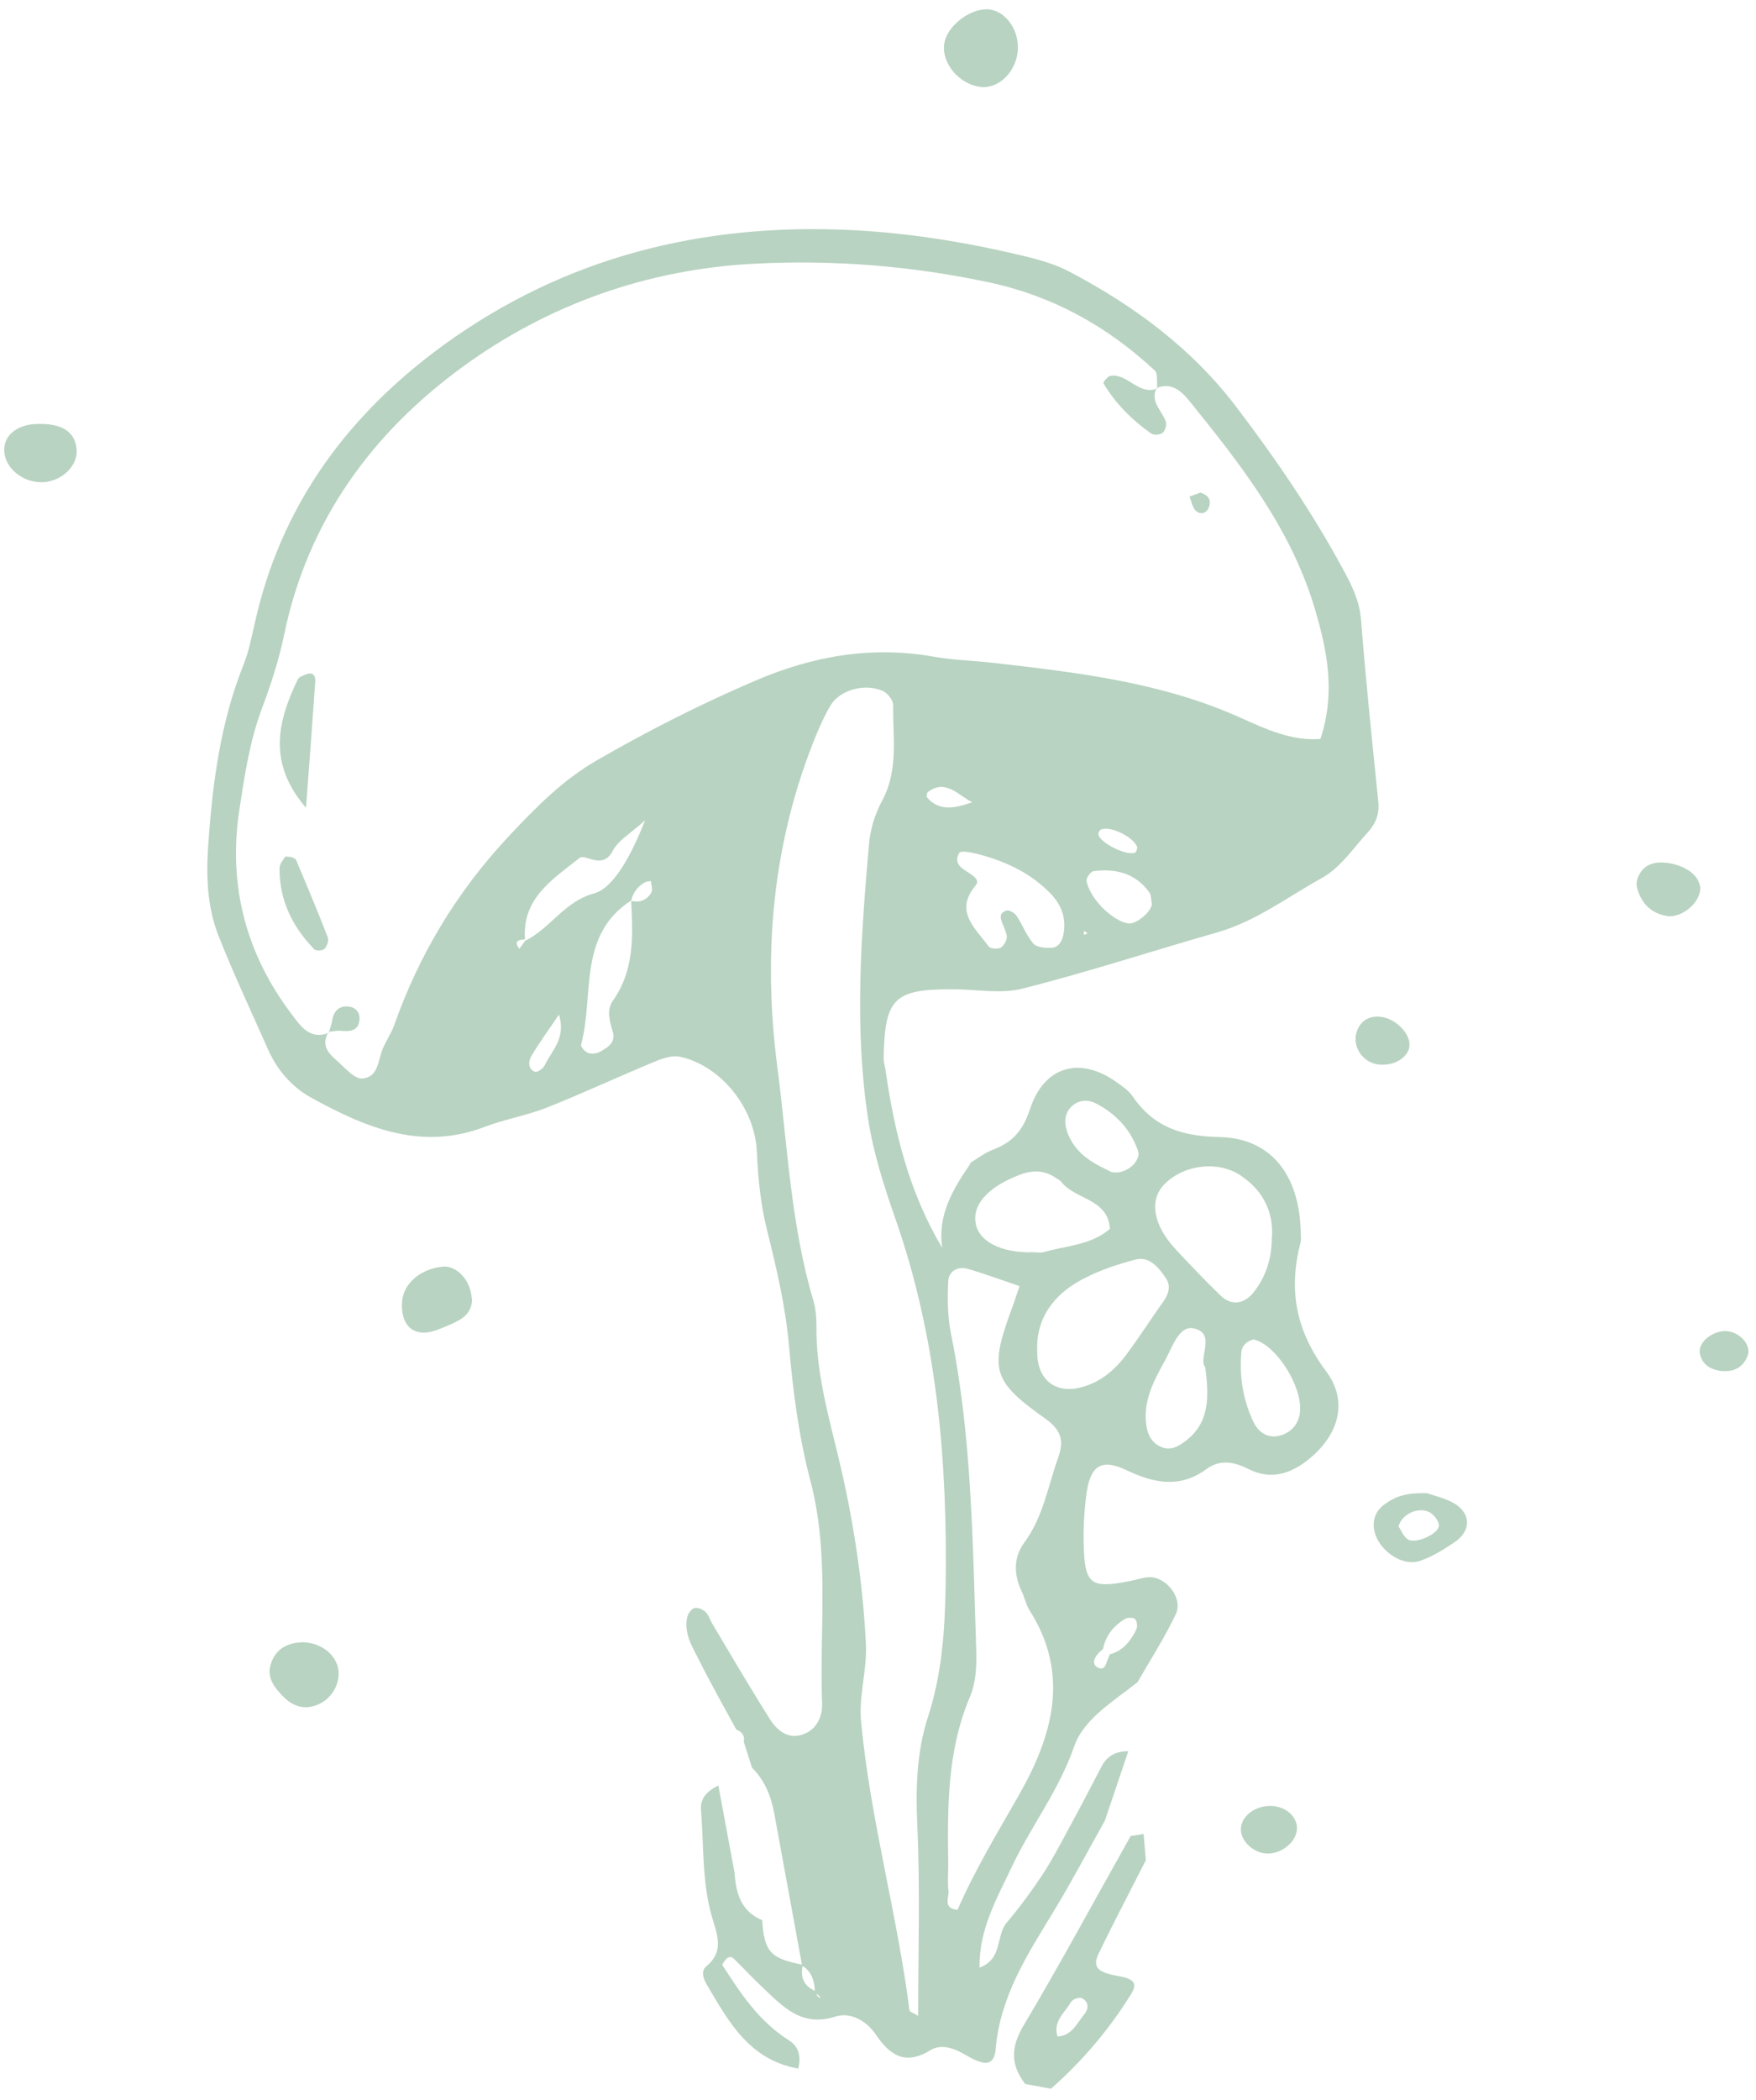 <svg width="87" height="104" viewBox="0 0 87 104" fill="none" xmlns="http://www.w3.org/2000/svg">
<path d="M48.07 57.6C48.44 57.38 48.79 57.1 49.19 56.95C50.16 56.58 50.68 56.01 51.03 54.94C51.74 52.77 53.55 52.31 55.36 53.63C55.62 53.82 55.91 54.01 56.09 54.27C57.14 55.81 58.49 56.28 60.41 56.32C63 56.37 64.35 58.23 64.44 60.91C64.44 61.13 64.48 61.35 64.43 61.56C63.83 63.88 64.19 65.9 65.7 67.92C66.83 69.44 66.3 71.07 64.89 72.24C64 72.98 63 73.33 61.89 72.78C61.16 72.41 60.46 72.26 59.77 72.77C58.45 73.73 57.18 73.47 55.81 72.82C54.59 72.24 54.04 72.58 53.84 73.91C53.72 74.76 53.67 75.63 53.69 76.49C53.74 78.49 54.03 78.7 56 78.31C56.31 78.25 56.63 78.13 56.94 78.12C57.79 78.1 58.62 79.17 58.26 79.94C57.71 81.11 57 82.2 56.36 83.32C55.18 84.26 53.69 85.14 53.22 86.5C52.46 88.7 51.06 90.48 50.1 92.53C49.37 94.07 48.5 95.58 48.53 97.46C49.69 97.03 49.33 95.89 49.87 95.24C50.5 94.5 51.08 93.71 51.62 92.9C52.1 92.18 52.5 91.41 52.91 90.65C53.48 89.6 54.03 88.55 54.58 87.49C54.86 86.95 55.32 86.74 55.9 86.74C55.51 87.89 55.13 89.04 54.74 90.18C53.9 91.68 53.09 93.21 52.2 94.68C50.9 96.81 49.55 98.89 49.33 101.49C49.26 102.29 48.84 102.37 47.9 101.82C47.31 101.47 46.66 101.2 46.08 101.56C44.81 102.34 44.05 101.75 43.38 100.76C42.9 100.06 42.11 99.66 41.41 99.88C39.7 100.43 38.78 99.38 37.76 98.42C37.29 97.98 36.85 97.5 36.39 97.05C36.19 96.85 36.01 96.9 35.78 97.32C36.66 98.68 37.57 100.1 39.07 101.05C39.62 101.4 39.68 101.89 39.55 102.46C37.13 102.04 36.09 100.13 35 98.27C34.82 97.96 34.74 97.6 34.99 97.4C35.85 96.7 35.57 95.92 35.31 95.07C34.77 93.31 34.88 91.47 34.73 89.66C34.68 89.04 35.08 88.69 35.59 88.44C35.86 89.87 36.12 91.31 36.39 92.74C36.46 93.76 36.7 94.67 37.76 95.11C37.87 96.68 38.17 97.01 39.78 97.32C39.63 97.93 39.82 98.38 40.42 98.63C40.45 98.72 40.46 98.81 40.51 98.89C40.54 98.93 40.62 98.94 40.68 98.96C40.58 98.86 40.48 98.77 40.38 98.67C40.35 98.14 40.23 97.66 39.74 97.36C39.28 94.85 38.82 92.33 38.36 89.82C38.2 88.96 37.89 88.19 37.26 87.56C37.12 87.13 36.99 86.71 36.85 86.28C36.91 85.96 36.76 85.78 36.48 85.67C35.86 84.53 35.22 83.4 34.64 82.24C34.3 81.57 33.87 80.9 34.05 80.09C34.09 79.92 34.26 79.69 34.41 79.65C34.57 79.61 34.83 79.72 34.96 79.85C35.11 79.99 35.17 80.22 35.28 80.41C36.22 81.99 37.15 83.58 38.13 85.13C38.48 85.69 39.01 86.16 39.75 85.92C40.45 85.69 40.75 85.05 40.73 84.38C40.59 80.71 41.11 77.02 40.16 73.38C39.58 71.19 39.29 68.93 39.09 66.65C38.92 64.72 38.47 62.81 38 60.92C37.68 59.64 37.56 58.37 37.5 57.07C37.41 54.9 35.75 52.82 33.73 52.35C33.35 52.26 32.88 52.4 32.5 52.56C30.7 53.3 28.93 54.13 27.12 54.85C26.12 55.25 25.03 55.43 24.03 55.81C20.86 57.03 18.09 55.84 15.4 54.36C14.46 53.84 13.72 52.99 13.27 51.96C12.44 50.08 11.56 48.22 10.81 46.31C10.26 44.89 10.21 43.38 10.32 41.83C10.53 38.78 10.92 35.8 12.06 32.94C12.34 32.24 12.48 31.48 12.65 30.75C13.9 25.22 16.99 20.88 21.44 17.49C27.37 12.99 34.13 11.13 41.53 11.37C44.69 11.47 47.79 11.97 50.85 12.71C51.58 12.89 52.33 13.11 52.99 13.46C56.18 15.14 59.02 17.23 61.24 20.14C63.21 22.73 65.04 25.41 66.58 28.27C66.99 29.03 67.36 29.78 67.43 30.69C67.67 33.71 67.98 36.72 68.29 39.73C68.35 40.32 68.15 40.81 67.78 41.21C67.05 42.01 66.4 42.99 65.49 43.49C63.79 44.43 62.23 45.63 60.32 46.18C57.09 47.1 53.9 48.15 50.65 48.97C49.55 49.25 48.31 48.99 47.14 49C44.29 49 43.83 49.46 43.78 52.41C43.78 52.62 43.85 52.84 43.88 53.05C44.32 56.11 45.05 59.07 46.68 61.81C46.44 60.14 47.24 58.87 48.09 57.62L48.07 57.6ZM54.99 81.94C55.65 81.77 56.02 81.27 56.3 80.71C56.37 80.57 56.33 80.27 56.23 80.19C56.12 80.1 55.83 80.12 55.7 80.21C55.16 80.55 54.77 81.03 54.65 81.68C54.33 81.92 54 82.36 54.36 82.58C54.8 82.85 54.82 82.22 54.99 81.95V81.94ZM31.26 44.61C28.6 46.34 29.45 49.31 28.79 51.74C28.76 51.85 28.99 52.11 29.15 52.16C29.33 52.22 29.59 52.18 29.76 52.08C30.12 51.87 30.52 51.63 30.36 51.1C30.2 50.58 30.04 50.03 30.37 49.56C31.44 48.04 31.36 46.34 31.27 44.62C31.72 44.73 32.07 44.57 32.28 44.19C32.35 44.05 32.26 43.83 32.25 43.64C32.16 43.66 32.06 43.65 31.98 43.69C31.6 43.89 31.37 44.2 31.27 44.61H31.26ZM26.06 46.58C27.28 45.96 27.98 44.64 29.44 44.25C30.38 44 31.28 42.38 31.96 40.63C31.25 41.28 30.63 41.62 30.36 42.14C29.86 43.12 29 42.27 28.72 42.49C27.42 43.53 25.85 44.48 26.01 46.53C25.68 46.55 25.44 46.61 25.73 47L26.04 46.57L26.06 46.58ZM57.31 19.2L57.34 19.23C57.3 18.93 57.38 18.51 57.21 18.35C54.87 16.17 52.18 14.67 49.02 13.99C45.18 13.17 41.3 12.86 37.4 13.06C32.09 13.33 27.15 15.08 22.91 18.18C18.44 21.44 15.26 25.78 14.09 31.38C13.83 32.65 13.43 33.89 12.97 35.11C12.36 36.75 12.11 38.46 11.85 40.17C11.3 43.88 12.19 47.26 14.46 50.25C14.91 50.85 15.36 51.52 16.3 51.16L16.27 51.13C15.82 51.92 16.46 52.31 16.9 52.73C17.21 53.02 17.61 53.45 17.95 53.42C18.76 53.36 18.72 52.52 18.96 51.95C19.13 51.55 19.38 51.19 19.53 50.78C20.77 47.27 22.63 44.18 25.19 41.44C26.54 40 27.88 38.63 29.59 37.65C32.12 36.19 34.72 34.87 37.41 33.72C40.27 32.49 43.19 31.98 46.28 32.53C47.24 32.7 48.22 32.72 49.18 32.83C53.38 33.31 57.56 33.79 61.48 35.56C62.71 36.11 64.01 36.72 65.42 36.6C66.18 34.31 65.76 32.22 65.13 30.11C63.95 26.17 61.48 23.02 58.96 19.9C58.58 19.43 58.08 18.9 57.31 19.22V19.2ZM45.49 99.85C45.49 96.66 45.59 93.57 45.45 90.48C45.36 88.61 45.41 86.79 45.98 85.03C46.66 82.94 46.81 80.81 46.85 78.64C46.95 72.44 46.44 66.33 44.38 60.42C43.81 58.79 43.27 57.12 43.01 55.42C42.32 50.91 42.66 46.37 43.05 41.85C43.11 41.11 43.34 40.34 43.69 39.69C44.53 38.16 44.23 36.52 44.25 34.92C44.25 34.68 43.97 34.32 43.73 34.22C42.83 33.83 41.6 34.18 41.15 34.94C40.87 35.4 40.65 35.9 40.44 36.4C38.26 41.72 37.78 47.27 38.52 52.91C39.02 56.76 39.18 60.67 40.3 64.43C40.42 64.84 40.45 65.29 40.45 65.72C40.43 67.91 41.01 70 41.52 72.1C42.26 75.16 42.74 78.26 42.9 81.4C42.97 82.68 42.54 84 42.66 85.26C43.11 90.09 44.45 94.78 45.06 99.58C45.06 99.65 45.23 99.69 45.49 99.85ZM50.51 63.7C49.54 63.38 48.74 63.07 47.91 62.84C47.43 62.71 47 62.99 46.98 63.45C46.94 64.31 46.94 65.19 47.11 66.03C48.17 71.25 48.19 76.54 48.37 81.83C48.39 82.57 48.34 83.39 48.05 84.06C46.92 86.74 46.94 89.54 46.98 92.35C46.98 92.78 46.94 93.22 46.99 93.65C47.03 93.98 46.69 94.53 47.44 94.6C48.3 92.62 49.42 90.78 50.49 88.9C52.15 85.98 53.03 82.92 51 79.75C50.83 79.48 50.77 79.14 50.63 78.85C50.22 78 50.2 77.15 50.76 76.39C51.69 75.13 51.92 73.61 52.43 72.19C52.71 71.4 52.61 70.86 51.82 70.29C49.11 68.37 49 67.84 50.21 64.6C50.28 64.4 50.35 64.19 50.52 63.68L50.51 63.7ZM63.02 61.3C63.1 60 62.57 58.99 61.52 58.26C60.39 57.46 58.63 57.67 57.66 58.69C56.94 59.45 57.13 60.66 58.21 61.84C58.94 62.63 59.69 63.41 60.46 64.16C61.01 64.7 61.64 64.6 62.11 64.01C62.74 63.21 63.01 62.31 63.01 61.3H63.02ZM51.39 66.93C51.36 68.29 52.24 69.02 53.46 68.74C54.45 68.52 55.19 67.91 55.78 67.13C56.42 66.28 56.99 65.37 57.61 64.51C57.88 64.13 58.03 63.73 57.78 63.34C57.43 62.8 56.94 62.2 56.25 62.39C55.23 62.66 54.19 63.01 53.29 63.56C52.04 64.32 51.31 65.49 51.39 66.94V66.93ZM51.06 62.02C51.28 62.02 51.51 62.07 51.71 62.02C52.82 61.7 54.05 61.68 54.99 60.87C54.9 59.36 53.27 59.43 52.58 58.54C52.52 58.46 52.41 58.41 52.32 58.35C51.73 57.94 51.13 57.95 50.47 58.21C48.9 58.82 48.12 59.72 48.36 60.69C48.56 61.51 49.61 62.04 51.06 62.03V62.02ZM49.72 45.87C49.6 45.58 49.42 45.24 49.87 45.1C50 45.06 50.28 45.22 50.37 45.37C50.66 45.81 50.85 46.33 51.19 46.73C51.35 46.92 51.76 46.96 52.06 46.95C52.41 46.95 52.61 46.66 52.68 46.32C52.84 45.52 52.62 44.85 52.05 44.26C51.12 43.3 49.98 42.74 48.73 42.38C48.33 42.26 47.62 42.1 47.53 42.24C47.16 42.86 47.82 43.08 48.2 43.37C48.42 43.55 48.48 43.69 48.32 43.88C47.26 45.16 48.34 45.98 48.98 46.88C49.06 46.99 49.41 47.02 49.56 46.95C49.71 46.88 49.85 46.64 49.88 46.46C49.9 46.27 49.78 46.06 49.72 45.86V45.87ZM59.7 67.7C59.36 67.26 60.29 66 59.1 65.79C58.41 65.67 58.07 66.75 57.72 67.39C57.15 68.41 56.59 69.46 56.81 70.7C56.89 71.13 57.1 71.49 57.53 71.67C57.98 71.86 58.34 71.67 58.69 71.41C59.91 70.52 59.92 69.27 59.71 67.7H59.7ZM62.13 66.34C61.78 66.42 61.53 66.64 61.5 66.98C61.4 68.18 61.58 69.35 62.11 70.45C62.37 70.99 62.87 71.27 63.44 71.1C63.97 70.95 64.35 70.54 64.41 69.93C64.52 68.65 63.23 66.62 62.13 66.35V66.34ZM55.1 58.06C55.87 58.19 56.53 57.45 56.39 57.03C56.03 55.96 55.31 55.19 54.33 54.67C53.94 54.46 53.49 54.46 53.13 54.77C52.76 55.08 52.72 55.55 52.84 55.96C53.23 57.24 54.34 57.69 55.1 58.07V58.06ZM57.07 44.8C57.03 44.6 57.05 44.35 56.94 44.2C56.26 43.25 55.27 43.01 54.18 43.15C54.04 43.17 53.81 43.48 53.83 43.62C53.97 44.49 55.13 45.64 55.91 45.74C56.28 45.79 57.02 45.19 57.07 44.79V44.8ZM27.69 50.26C27.18 51.02 26.72 51.64 26.33 52.3C26.17 52.57 26.15 52.94 26.5 53.09C26.6 53.14 26.92 52.93 26.99 52.76C27.34 52.03 28.06 51.42 27.69 50.25V50.26ZM48.16 39.73C47.45 39.38 46.86 38.57 45.97 39.23C45.92 39.27 45.89 39.45 45.93 39.5C46.55 40.22 47.36 40.02 48.16 39.74V39.73ZM56.35 41.99C56.23 41.48 54.96 40.86 54.53 41.1C54.46 41.14 54.4 41.28 54.42 41.35C54.56 41.8 55.9 42.43 56.25 42.22C56.31 42.19 56.32 42.07 56.35 41.98V41.99ZM53.89 46.23L53.71 46.11L53.69 46.31L53.89 46.23Z" fill="#B8D3C1"/>
<path d="M50.79 103.22C50.07 102.28 50.07 101.42 50.7 100.35C52.54 97.26 54.25 94.08 56.02 90.94C56.23 90.91 56.45 90.87 56.66 90.84C56.7 91.27 56.73 91.71 56.77 92.14C55.99 93.68 55.18 95.21 54.43 96.77C54.11 97.43 54.38 97.7 55.37 97.87C56.19 98.01 56.37 98.24 56.04 98.77C54.95 100.53 53.62 102.09 52.07 103.46C51.64 103.38 51.21 103.3 50.78 103.22H50.79ZM52.39 100.87C53.12 100.84 53.36 100.2 53.73 99.76C53.94 99.5 53.96 99.14 53.59 98.97C53.46 98.91 53.13 99.03 53.06 99.17C52.76 99.69 52.16 100.11 52.39 100.87Z" fill="#B8D3C1"/>
<path d="M50.43 2.44C50.38 3.48 49.56 4.36 48.67 4.31C47.59 4.25 46.64 3.17 46.78 2.17C46.9 1.35 47.91 0.51 48.82 0.46C49.7 0.42 50.47 1.36 50.43 2.43V2.44Z" fill="#B8D3C1"/>
<path d="M23.38 64.29C23.42 64.67 23.24 65.07 22.86 65.32C22.5 65.55 22.09 65.7 21.69 65.86C20.57 66.3 19.84 65.73 19.92 64.49C19.98 63.58 20.82 62.85 21.93 62.74C22.61 62.67 23.31 63.39 23.37 64.3L23.38 64.29Z" fill="#B8D3C1"/>
<path d="M70.7 73.96C70.94 74.05 71.47 74.17 71.93 74.4C72.88 74.88 72.94 75.81 72.05 76.4C71.52 76.75 70.96 77.11 70.36 77.31C69.4 77.64 68.13 76.67 68.06 75.61C68.03 75.16 68.23 74.78 68.6 74.51C69.19 74.09 69.69 73.94 70.69 73.96H70.7ZM69.29 75.61C69.43 75.81 69.54 76.13 69.77 76.26C70.15 76.48 71.25 75.99 71.29 75.58C71.31 75.36 71.04 75.02 70.82 74.9C70.26 74.62 69.45 75 69.29 75.6V75.61Z" fill="#B8D3C1"/>
<path d="M1.81 21C3.03 20.96 3.68 21.35 3.79 22.19C3.9 23 3.15 23.79 2.21 23.88C1.16 23.97 0.18 23.17 0.21 22.24C0.23 21.53 0.88 21.03 1.81 21Z" fill="#B8D3C1"/>
<path d="M14.92 81.34C15.77 81.34 16.48 81.8 16.71 82.48C16.94 83.16 16.57 84.02 15.86 84.38C15.2 84.71 14.59 84.58 14.08 84.08C13.62 83.62 13.18 83.11 13.43 82.38C13.67 81.69 14.21 81.38 14.92 81.35V81.34Z" fill="#B8D3C1"/>
<path d="M84.23 43.87C84.35 44.6 83.38 45.501 82.58 45.37C81.77 45.23 81.29 44.71 81.1 43.94C81.05 43.76 81.11 43.52 81.2 43.35C81.47 42.81 81.97 42.68 82.52 42.73C83.44 42.83 84.13 43.31 84.22 43.88L84.23 43.87Z" fill="#B8D3C1"/>
<path d="M61.48 90.67C61.44 90.08 62 89.55 62.74 89.46C63.45 89.38 64.11 89.77 64.24 90.371C64.39 91.04 63.66 91.79 62.84 91.81C62.19 91.83 61.52 91.27 61.48 90.67Z" fill="#B8D3C1"/>
<path d="M69.83 51.85C69.73 52.41 69.06 52.8 68.32 52.73C67.55 52.66 66.98 51.87 67.21 51.13C67.39 50.55 67.86 50.29 68.44 50.37C69.22 50.48 69.93 51.28 69.82 51.85H69.83Z" fill="#B8D3C1"/>
<path d="M85.37 67.92C84.81 67.86 84.34 67.64 84.22 67.05C84.11 66.52 84.8 65.93 85.48 65.93C86.14 65.93 86.79 66.6 86.59 67.14C86.39 67.68 85.96 67.95 85.37 67.91V67.92Z" fill="#B8D3C1"/>
<path d="M15.16 40.01C13.24 37.78 13.76 35.72 14.75 33.66C14.82 33.51 15.08 33.43 15.27 33.37C15.49 33.31 15.64 33.46 15.62 33.75C15.48 35.76 15.33 37.78 15.16 40.01Z" fill="#B8D3C1"/>
<path d="M14.41 42.44C14.5 42.49 14.64 42.52 14.67 42.6C15.21 43.87 15.74 45.14 16.24 46.43C16.3 46.58 16.2 46.87 16.08 47C15.99 47.09 15.65 47.11 15.57 47.02C14.49 45.91 13.84 44.59 13.85 43.01C13.85 42.82 14 42.62 14.12 42.45C14.15 42.4 14.32 42.45 14.42 42.45L14.41 42.44Z" fill="#B8D3C1"/>
<path d="M57.31 19.2C56.95 19.92 57.6 20.35 57.77 20.92C57.81 21.07 57.71 21.36 57.59 21.45C57.46 21.54 57.16 21.56 57.03 21.47C56.08 20.8 55.27 19.99 54.67 18.99C54.64 18.94 54.87 18.64 55.01 18.62C55.87 18.47 56.41 19.62 57.35 19.24L57.32 19.21L57.31 19.2Z" fill="#B8D3C1"/>
<path d="M16.29 51.14C16.35 50.94 16.43 50.74 16.46 50.54C16.54 50.06 16.81 49.8 17.3 49.86C17.66 49.91 17.85 50.2 17.81 50.53C17.75 51.07 17.33 51.1 16.89 51.06C16.69 51.04 16.48 51.09 16.27 51.11L16.3 51.14H16.29Z" fill="#B8D3C1"/>
<path d="M59.47 24.4C59.79 24.5 60.01 24.69 59.92 25.04C59.84 25.37 59.55 25.54 59.27 25.32C59.08 25.17 59.04 24.84 58.93 24.6C59.11 24.53 59.29 24.47 59.47 24.4Z" fill="#B8D3C1"/>
</svg>
